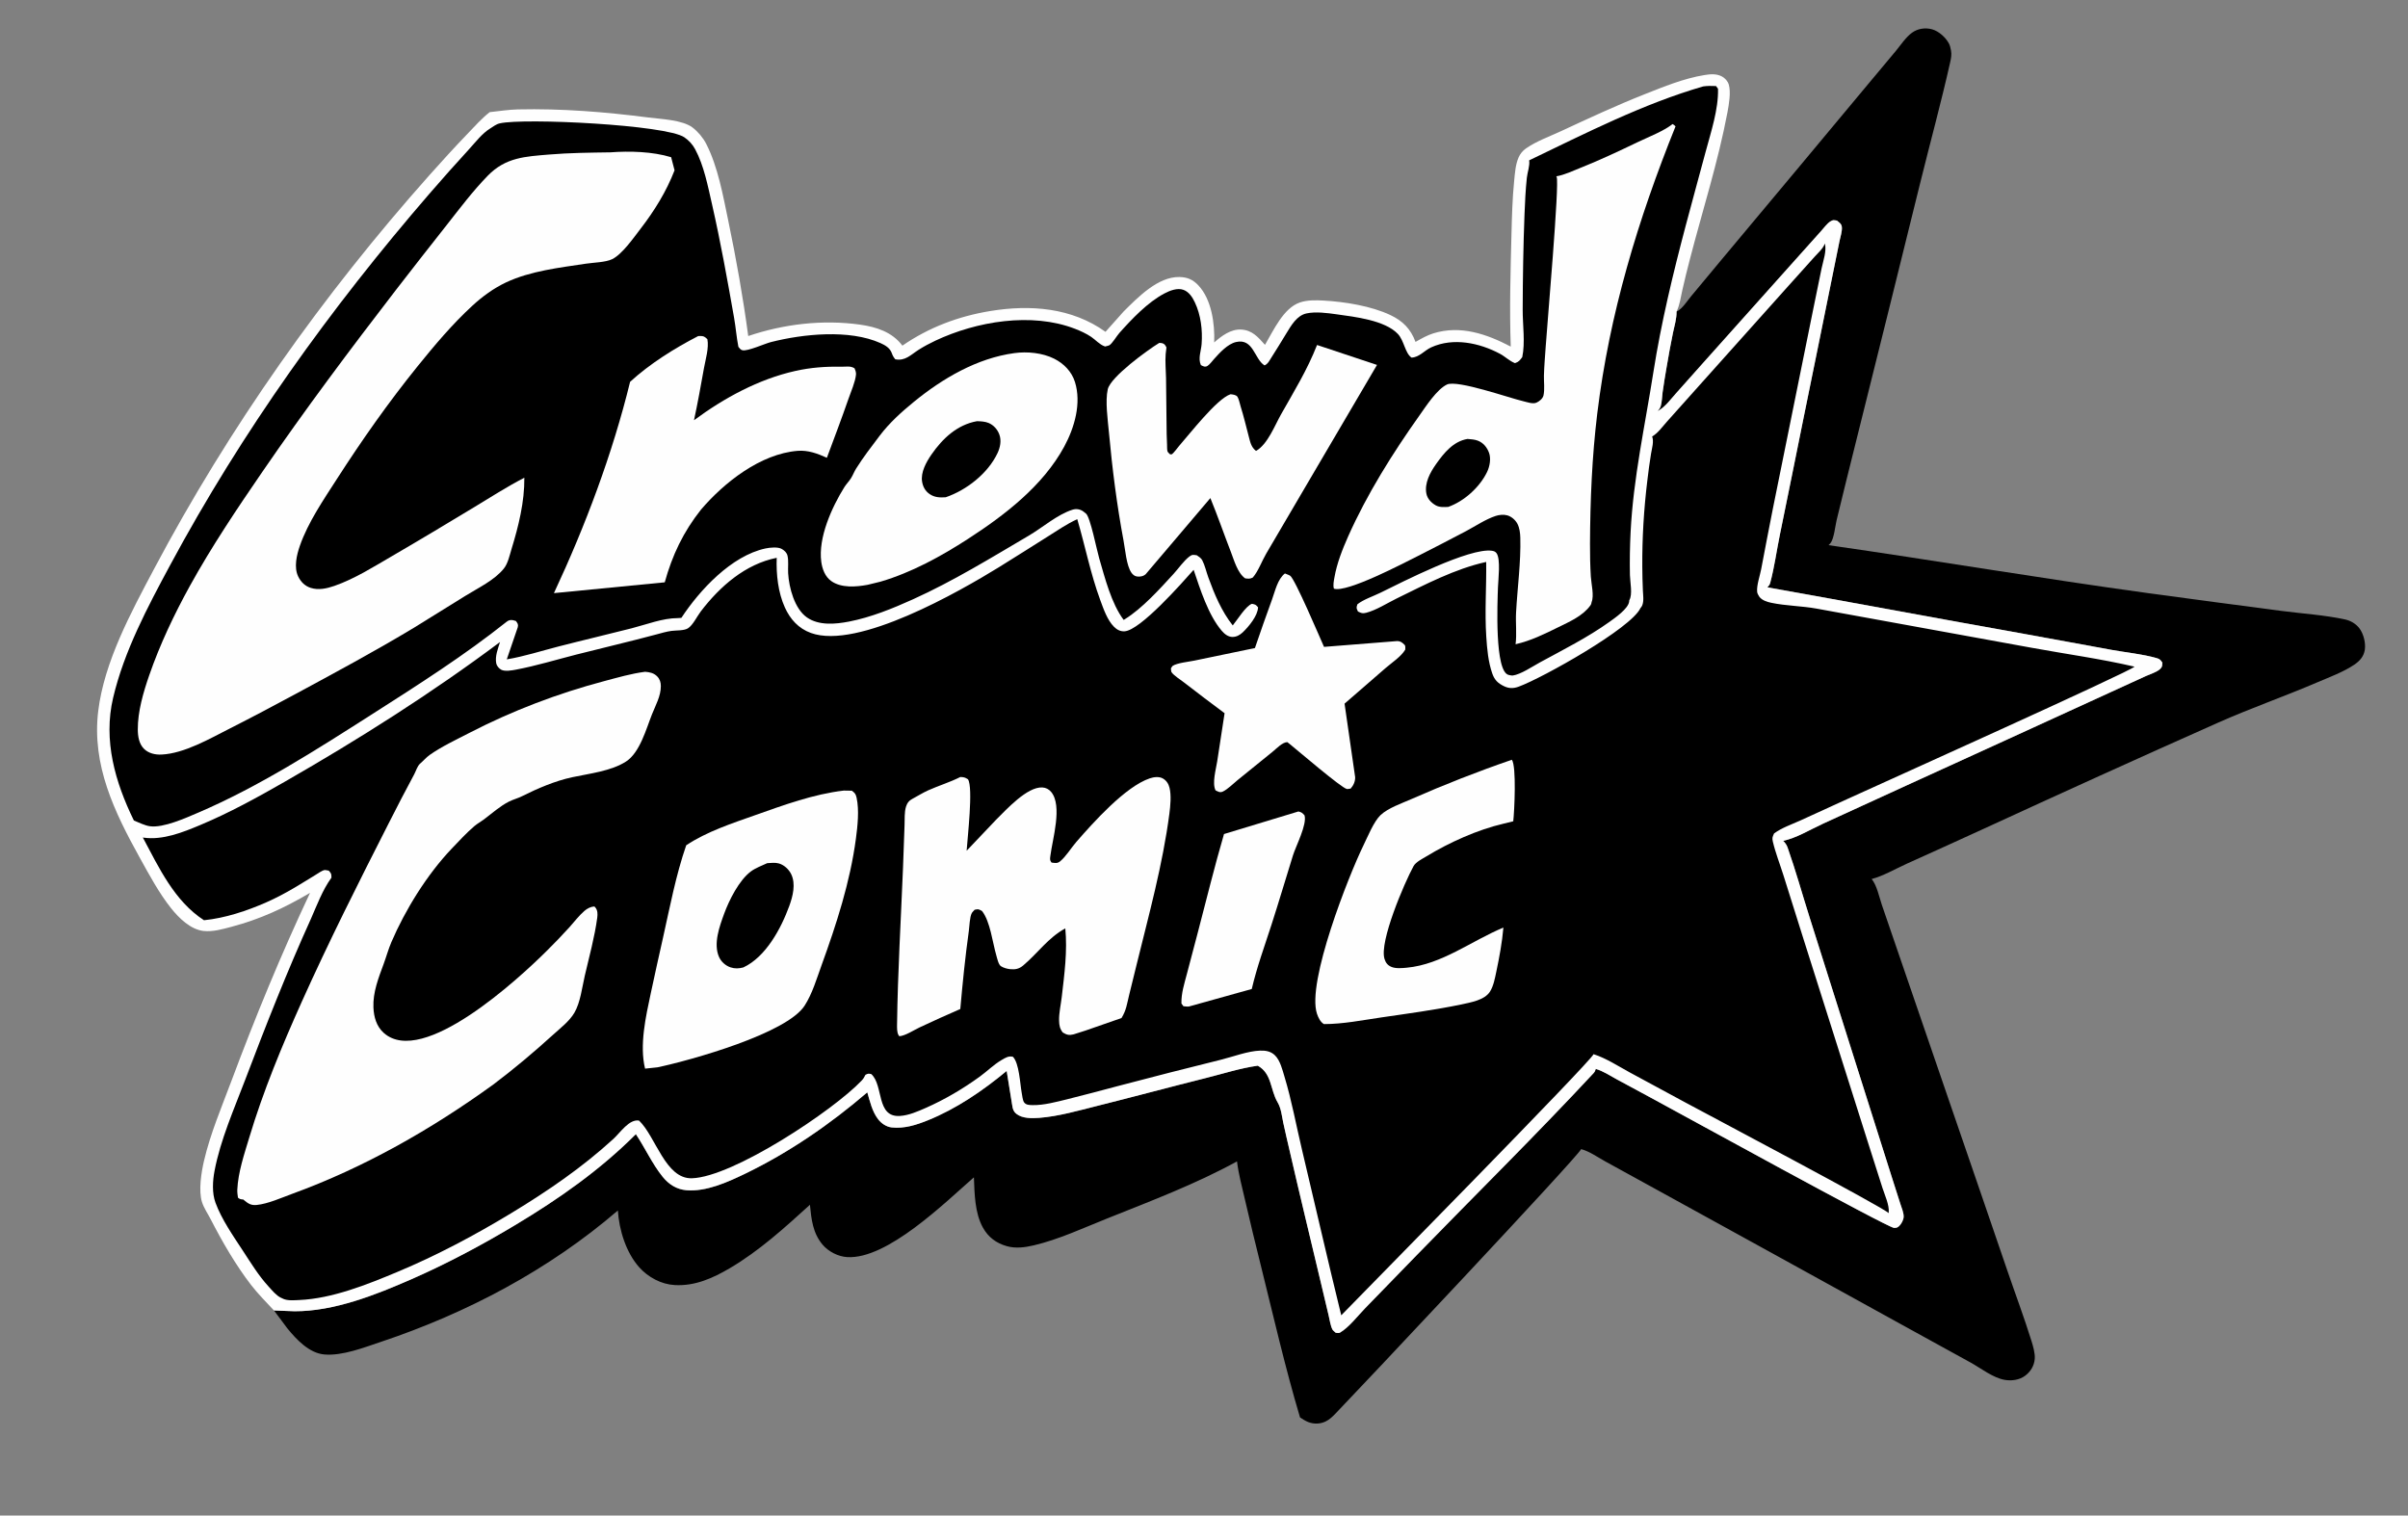 <?xml version="1.0" encoding="utf-8" ?>
<svg xmlns="http://www.w3.org/2000/svg" xmlns:xlink="http://www.w3.org/1999/xlink" width="1978" height="1245">
	<rect width="100%" height="100%" fill="#808080" stroke="none"/>
	<path d="M1377.16 255.948L1377.65 255.719C1382.02 253.479 1386.01 247.084 1389.16 243.312C1397.98 232.726 1406.76 222.108 1415.6 211.544C1455.22 164.211 1494.78 116.826 1534.28 69.386C1541.92 60.199 1549.66 51.086 1557.27 41.871C1561.31 36.983 1565.54 30.5 1570.64 26.83C1575.37 23.428 1581.55 22.54 1587.11 24.09C1592.58 25.616 1598.2 30.705 1600.86 35.656C1601.7 37.236 1602.08 38.825 1602.42 40.566L1602.64 41.67C1603.21 44.91 1602.67 47.845 1601.96 51.016C1594.51 84.331 1585.41 117.413 1577.24 150.564C1559.56 222.245 1541.8 293.913 1523.88 365.529C1518.74 386.074 1513.66 406.645 1508.67 427.226C1507.47 432.183 1506.55 442.403 1503.67 446.079C1503.17 446.726 1502.61 447.291 1501.99 447.825C1589.52 460.373 1676.74 475.202 1764.34 487.222C1800.85 492.232 1837.38 497.022 1873.92 501.823C1891.12 504.084 1909.52 505.195 1926.4 508.877C1930.94 509.866 1935.28 512.45 1938.09 516.172C1941.51 520.693 1943.38 528.23 1942.53 533.788C1941.68 539.3 1938.36 542.967 1933.91 545.987C1925.01 552.021 1913.63 556.17 1903.78 560.398C1876.77 571.984 1848.95 581.672 1822.13 593.586C1757.26 622.404 1692.53 651.8 1628.05 681.474C1607.41 690.973 1586.68 700.287 1565.97 709.653C1557.01 713.708 1546.92 719.61 1537.43 722.099C1541.64 727.046 1543.7 737.067 1545.8 743.305C1550.16 756.216 1554.65 769.087 1559.06 781.979C1573.77 824.933 1588.52 867.874 1603.27 910.811C1618.43 954.93 1633.63 999.037 1648.69 1043.19C1655.29 1062.53 1662.54 1081.81 1668.63 1101.3C1670.01 1105.72 1671.78 1111.71 1671.4 1116.3C1670.93 1121.93 1668.08 1126.64 1663.63 1130.03C1658.92 1133.61 1652.56 1134.49 1646.84 1133.54C1637.22 1131.95 1627.24 1124 1618.68 1119.27C1600.72 1109.37 1582.74 1099.5 1564.78 1089.61C1495.83 1051.65 1426.98 1013.52 1357.96 975.686C1344.85 968.499 1331.75 961.288 1318.65 954.084C1312.51 950.707 1305.54 945.735 1298.79 943.971C1296.42 949.984 1112.82 1144.95 1096.88 1161.35C1094.52 1163.79 1092.05 1166.16 1088.96 1167.66C1084.46 1169.84 1079.3 1169.98 1074.66 1168.19C1072.29 1167.28 1069.99 1165.76 1067.88 1164.37C1055.61 1123.24 1045.93 1080.76 1035.56 1039.08C1031.11 1021.18 1026.74 1003.3 1022.61 985.326C1020.25 975.034 1017.38 964.524 1016.11 954.051C982.26 972.624 945.229 986.628 909.412 1000.95C889.867 1008.76 869.651 1018.2 849.164 1023.02C841.917 1024.73 834.175 1025.75 826.892 1023.65C818.287 1021.18 811.716 1016.28 807.358 1008.38C800.677 996.273 800.531 980.607 799.989 967.14C775.953 988.17 728.813 1034.62 695.945 1032.67C688.456 1032.23 680.568 1028.19 675.723 1022.49C667.647 1012.97 666.477 1001.63 665.298 989.686C644.681 1008.44 623.588 1027.62 599.466 1041.79C585.445 1050.03 570.891 1056.56 554.24 1055.64C543.175 1055.04 532.415 1049.24 525.093 1041.06C514.247 1028.94 508.574 1010.43 507.531 994.391C450.921 1043.08 383.55 1078.7 312.83 1102.32C298.952 1106.95 281.24 1113.92 266.478 1112.66C253.962 1111.59 243.548 1100.41 236.052 1091.24L225.043 1076.5L242.006 1077.16C274.628 1077.22 308.701 1063.68 338.222 1050.73C367.694 1037.79 396.136 1022.61 423.719 1006.05C459.31 984.675 492.892 961.135 522.316 931.671C529.911 943.003 535.73 956.038 544.284 966.638C549.303 972.857 555.689 977.011 563.743 977.715C579.988 979.135 597.744 971.086 612.069 964.17C648.197 946.728 682.023 923.422 712.43 897.318C714.591 904.819 716.459 913.119 721.308 919.398C724.019 922.908 728.101 925.71 732.583 926.167C742.956 927.226 752.476 924.187 761.97 920.371C785.636 910.861 807.367 895.933 826.907 879.755L831.517 908.275C831.948 911.144 832.57 913.144 834.952 915.022C839.878 918.909 847.719 918.732 853.625 918.284C869.377 917.088 885.798 912.326 901.084 908.506C931.081 901.009 960.934 892.96 990.932 885.455C1004.67 882.017 1019.14 877.362 1033.17 875.434C1044.81 881.851 1043.37 895.161 1049.41 905.444C1052.43 910.581 1052.88 916.442 1054.09 922.206C1055.69 929.775 1057.51 937.311 1059.24 944.851C1067.61 981.281 1076.42 1017.63 1085.07 1053.99C1087.17 1062.84 1089.23 1071.69 1091.36 1080.52C1092.17 1083.88 1092.93 1089.28 1094.57 1092.25C1095 1093.03 1096.51 1094.14 1097.19 1094.81C1098.33 1094.9 1099.69 1095.29 1100.69 1094.71C1107.98 1090.5 1115.44 1080.76 1121.44 1074.59C1135.41 1060.22 1149.37 1045.84 1163.33 1031.47C1211.83 981.569 1261.67 932.474 1309.04 881.523C1310.08 880.409 1310.39 879.511 1310.8 878.082C1316.81 879.796 1322.56 883.648 1328.03 886.625C1338.04 892.064 1348.08 897.464 1358.11 902.862C1378.23 913.692 1550.5 1008.48 1555.77 1008.66C1557.71 1008.73 1558.63 1008.47 1560.04 1007.15C1561.82 1005.47 1563.66 1002.01 1563.71 999.565C1563.79 996.136 1562.03 992.156 1560.99 988.896C1558.74 981.834 1556.45 974.787 1554.22 967.721C1544.5 936.943 1534.71 906.188 1524.99 875.411C1512.18 834.859 1499.35 794.314 1486.51 753.77C1480.47 734.687 1475.03 715.098 1468.39 696.245C1467.59 693.974 1466.44 692.387 1464.73 690.709C1475.49 688.514 1487.4 681.239 1497.47 676.638C1520.39 666.165 1543.29 655.636 1566.21 645.153C1622.06 619.603 1678 594.249 1733.8 568.571C1743.39 564.154 1752.99 559.739 1762.62 555.389C1765.97 553.875 1771.77 552.083 1774.36 549.584C1776.34 547.68 1776.06 546.881 1776.2 544.265C1774.62 542.139 1774.22 541.384 1771.59 540.628C1759.95 537.292 1746.58 536.027 1734.59 533.866C1710.67 529.555 1686.79 525.003 1662.87 520.74C1592.45 508.197 1522.15 495.02 1451.74 482.48L1452.15 482.089C1453.14 481.056 1453.75 480.11 1454.12 478.732C1457.56 465.914 1459.38 452.218 1462.06 439.178C1468.69 407.004 1475.12 374.793 1481.65 342.599C1489.84 302.224 1498.15 261.873 1506.26 221.481C1507.83 213.648 1509.41 205.81 1511.03 197.988C1511.71 194.71 1513.27 189.93 1512.96 186.634C1512.7 183.809 1510.92 182.871 1508.92 181.212C1506.31 180.809 1505.78 180.472 1503.47 181.93C1500.76 183.643 1498.03 187.442 1495.85 189.849C1490.31 195.986 1484.8 202.161 1479.29 208.331C1452.82 237.968 1426.32 267.58 1399.82 297.19C1392.03 305.902 1384.29 314.669 1376.49 323.378C1372.29 328.069 1367.94 334.116 1362.46 337.235L1361.65 337.679C1362.72 336.494 1363.75 335.128 1364.19 333.563C1365.21 330.012 1365.23 325.789 1365.73 322.116C1366.64 315.422 1367.79 308.735 1368.92 302.073C1370.54 292.471 1372.27 282.876 1374.24 273.34C1375.41 267.715 1377.31 261.715 1377.16 255.948Z"/>
	<path fill="#FEFEFE" d="M1240.98 284.72C1239.87 254.119 1240.79 223.213 1241.56 192.606C1241.93 177.883 1242.3 163.079 1243.79 148.421C1244.43 142.095 1244.85 135.019 1247.5 129.136C1248.79 126.284 1250.83 123.8 1253.38 122.005C1261.91 116.014 1272.9 112.098 1282.38 107.692C1304.89 97.23 1327.69 86.626 1350.78 77.482C1366.61 71.213 1383.21 64.387 1400.09 61.657C1404.95 60.871 1409.68 60.425 1414.27 62.716C1416.89 64.029 1419.26 66.681 1420.09 69.518C1421.9 75.751 1420.21 85.743 1419.01 92.121C1411.35 132.811 1398.43 173.109 1388.05 213.237C1385.87 221.653 1383.74 230.105 1381.87 238.593C1380.58 244.404 1379.79 250.567 1377.16 255.948C1377.31 261.715 1375.41 267.715 1374.24 273.34C1372.27 282.876 1370.54 292.471 1368.92 302.073C1367.79 308.735 1366.64 315.422 1365.73 322.116C1365.23 325.789 1365.21 330.012 1364.19 333.563C1363.75 335.128 1362.72 336.494 1361.65 337.679L1362.46 337.235C1367.94 334.116 1372.29 328.069 1376.49 323.378C1384.29 314.669 1392.03 305.902 1399.82 297.19C1426.32 267.58 1452.82 237.968 1479.29 208.331C1484.8 202.161 1490.31 195.986 1495.85 189.849C1498.03 187.442 1500.76 183.643 1503.47 181.93C1505.78 180.472 1506.31 180.809 1508.92 181.212C1510.92 182.871 1512.7 183.809 1512.96 186.634C1513.27 189.93 1511.71 194.71 1511.03 197.988C1509.41 205.81 1507.83 213.648 1506.26 221.481C1498.15 261.873 1489.84 302.224 1481.65 342.599C1475.12 374.793 1468.69 407.004 1462.06 439.178C1459.38 452.218 1457.56 465.914 1454.12 478.732C1453.75 480.11 1453.14 481.056 1452.15 482.089L1451.74 482.48C1522.15 495.02 1592.45 508.197 1662.87 520.74C1686.79 525.003 1710.67 529.555 1734.59 533.866C1746.58 536.027 1759.95 537.292 1771.59 540.628C1774.22 541.384 1774.62 542.139 1776.2 544.265C1776.06 546.881 1776.34 547.68 1774.36 549.584C1771.77 552.083 1765.97 553.875 1762.62 555.389C1752.99 559.739 1743.39 564.154 1733.8 568.571C1678 594.249 1622.06 619.603 1566.21 645.153C1543.29 655.636 1520.39 666.165 1497.47 676.638C1487.4 681.239 1475.49 688.514 1464.73 690.709C1466.44 692.387 1467.59 693.974 1468.39 696.245C1475.03 715.098 1480.47 734.687 1486.51 753.77C1499.35 794.314 1512.18 834.859 1524.99 875.411C1534.71 906.188 1544.5 936.943 1554.22 967.721C1556.45 974.787 1558.74 981.834 1560.99 988.896C1562.03 992.156 1563.79 996.136 1563.71 999.565C1563.66 1002.01 1561.82 1005.47 1560.04 1007.15C1558.63 1008.47 1557.71 1008.73 1555.77 1008.66C1550.5 1008.48 1378.23 913.692 1358.11 902.862C1348.08 897.464 1338.04 892.064 1328.03 886.625C1322.56 883.648 1316.81 879.796 1310.8 878.082C1310.39 879.511 1310.08 880.409 1309.04 881.523C1261.67 932.474 1211.83 981.569 1163.33 1031.47C1149.37 1045.84 1135.41 1060.22 1121.44 1074.59C1115.44 1080.76 1107.98 1090.5 1100.69 1094.71C1099.69 1095.29 1098.33 1094.9 1097.19 1094.81C1096.51 1094.14 1095 1093.03 1094.57 1092.25C1092.93 1089.28 1092.17 1083.88 1091.36 1080.52C1089.23 1071.69 1087.17 1062.84 1085.07 1053.99C1076.42 1017.63 1067.61 981.281 1059.24 944.851C1057.51 937.311 1055.69 929.775 1054.09 922.206C1052.88 916.442 1052.43 910.581 1049.41 905.444C1043.37 895.161 1044.81 881.851 1033.17 875.434C1019.14 877.362 1004.67 882.017 990.932 885.455C960.934 892.96 931.081 901.009 901.084 908.506C885.798 912.326 869.377 917.088 853.625 918.284C847.719 918.732 839.878 918.909 834.952 915.022C832.57 913.144 831.948 911.144 831.517 908.275L826.907 879.755C807.367 895.933 785.636 910.861 761.97 920.371C752.476 924.187 742.956 927.226 732.583 926.167C728.101 925.71 724.019 922.908 721.308 919.398C716.459 913.119 714.591 904.819 712.43 897.318C682.023 923.422 648.197 946.728 612.069 964.17C597.744 971.086 579.988 979.135 563.743 977.715C555.689 977.011 549.303 972.857 544.284 966.638C535.73 956.038 529.911 943.003 522.316 931.671C492.892 961.135 459.31 984.675 423.719 1006.05C396.136 1022.61 367.694 1037.79 338.222 1050.73C308.701 1063.68 274.628 1077.22 242.006 1077.16L225.043 1076.5C218.685 1069.68 211.895 1062.89 206.197 1055.51C193.688 1039.31 182.428 1019.83 173.096 1001.64C170.764 997.1 167.54 992.467 165.967 987.611C162.907 978.162 165.398 962.885 167.6 953.463C172.813 931.151 182.065 909.443 190.075 888.027C209.714 835.521 230.792 784.179 254.681 733.452C233.698 745.804 213.853 755.037 190.307 761.285C182.909 763.248 174.835 765.617 167.127 764.748C156.533 763.553 146.927 754.143 140.498 746.044C130.546 733.507 122.747 718.904 115.002 704.946C94.099 667.271 75.277 628.552 80.678 584.145C85.603 543.652 107.598 503.128 126.493 467.479C188.228 351.005 265.213 242.213 352.844 143.778C363.039 132.327 373.365 121.005 383.993 109.954C389.863 103.85 395.58 97.346 402.268 92.121C409.99 91.324 417.624 90.049 425.397 89.876C461.484 89.072 496.873 91.931 532.65 96.524C543.042 97.858 560.513 98.422 568.903 104.779C573.301 108.112 577.592 113.253 580.092 118.146C589.755 137.058 593.9 160.604 598.207 181.244C604.754 212.619 610.355 244.273 614.628 276.037C643.893 266.161 675.667 262.389 706.332 266.659C719.822 268.538 732.848 272.725 741.249 283.935C763.147 268.865 787.377 259.766 813.577 255.479C846.411 250.107 880.405 252.728 908.087 272.583L923.014 255.841C934.625 244.335 951.113 227.233 968.778 227.558C975.305 227.678 979.92 229.686 984.365 234.407C995.281 246.003 997.973 266.058 997.363 281.312C1003.48 275.959 1010.9 270.282 1019.51 270.722C1028.61 271.188 1033.41 276.939 1039.1 283.281C1046.05 271.552 1054.16 253.204 1067.65 248.511C1073.8 246.371 1080.9 246.548 1087.32 246.907C1104.71 247.878 1126.42 251.392 1142.17 258.846C1152.29 263.633 1158.85 270.285 1162.74 280.871L1163.38 280.506C1167.92 277.971 1172.33 275.423 1177.32 273.86C1199.57 266.896 1221.28 274.375 1240.98 284.72Z"/>
	<path d="M1399.02 70.988C1402.62 70.472 1405.99 70.543 1409.61 70.687L1411.23 72.923C1411.67 89.801 1405.42 108.367 1401.08 124.604C1395.64 144.908 1390.03 165.165 1384.66 185.486C1374.18 225.16 1364.49 265.224 1358.13 305.794C1351.24 349.775 1341.67 392.451 1339.42 437.094C1338.83 448.918 1338.63 460.631 1338.87 472.467C1338.98 477.938 1341.24 488.532 1338.32 493.093L1338.22 494.292C1337.38 500.153 1326.52 507.659 1321.91 510.959C1304.16 523.645 1284.02 533.754 1264.86 544.183C1259 547.371 1249.17 554.039 1242.6 554.921C1241.81 555.026 1240.12 554.617 1239.34 554.456C1227.56 552.024 1230.05 494.764 1230.47 482.518C1230.7 476.09 1232.79 459.393 1229.34 454.499C1228.4 453.155 1227.16 452.673 1225.55 452.437C1207.08 449.715 1151.56 478.269 1133.89 486.928C1127.93 489.846 1120.18 492.355 1115.04 496.361C1113.99 499.399 1114.13 499.37 1115.45 502.325C1118.2 503.657 1119.16 504.162 1122.28 503.362C1130.48 501.263 1139.69 495.338 1147.33 491.6C1170.65 480.196 1195.3 467.203 1220.8 461.621C1221.08 482.203 1219.51 502.358 1220.87 523.028C1221.54 533.182 1222.43 543.564 1225.79 553.239C1227.67 558.627 1230.47 561.326 1235.59 563.761C1239.61 565.67 1243.28 565.609 1247.46 564.081C1267.03 556.936 1339.86 516.155 1347.53 499.509C1348.13 498.791 1348.63 498.183 1348.98 497.305C1350.44 493.622 1349.7 489.185 1349.52 485.347C1349.23 478.818 1349.07 472.265 1349.03 465.728C1348.88 441.899 1350.29 418.512 1353.16 394.858C1354.06 387.424 1354.98 379.962 1356.23 372.577C1356.96 368.211 1358.69 362.774 1357.13 358.519C1361.69 356.034 1365.65 350.41 1369.13 346.529C1377.09 337.657 1385.03 328.768 1392.96 319.872C1417.87 291.935 1442.9 264.101 1467.85 236.195C1475.34 227.818 1482.87 219.483 1490.38 211.121C1493.22 207.956 1497.72 204.066 1498.99 199.996C1500.63 206.085 1497.59 214.345 1496.32 220.43C1494.07 231.214 1491.86 242.005 1489.68 252.804C1478.55 307.947 1467.4 363.087 1456.21 418.22C1452.87 434.723 1449.86 451.254 1446.64 467.761C1445.6 473.117 1442.82 480.967 1443.38 486.313C1443.49 487.393 1444.52 489.319 1445.15 490.176C1447.3 493.127 1451.51 494.446 1454.91 495.163C1467.14 497.742 1479.98 497.729 1492.33 499.98C1551.19 510.71 1610.06 521.346 1668.91 532.131C1696.92 537.264 1725.63 541.174 1753.35 547.642C1751.39 550.945 1539.96 646.09 1517.29 656.449C1504.61 662.246 1491.94 668.081 1479.24 673.837C1472.11 677.07 1463.5 680.018 1457.26 684.659C1456.05 687.452 1455.52 688.203 1456.23 691.232C1458.38 700.448 1462.09 709.897 1464.95 718.945C1470.6 736.799 1476.15 754.686 1481.81 772.538C1499.24 827.527 1516.62 882.534 1534.09 937.509C1538.17 950.335 1542.2 963.176 1546.35 975.98C1548.19 981.673 1552.02 989.939 1551.46 995.844L1551.37 996.542C1549.05 992.868 1402.18 915.257 1385.06 906.008C1369.58 897.643 1354.08 889.312 1338.63 880.908C1329.13 875.743 1319.3 869.283 1309 865.972C1306.49 872.37 1121.51 1060.09 1101.74 1080.48C1090.59 1035.12 1080.23 989.56 1069.41 944.122C1064.72 924.411 1060.99 903.821 1055.12 884.493C1053.41 878.859 1051.61 871.202 1047.33 866.974C1043.92 863.611 1039.76 862.895 1035.11 863.052C1024.94 863.394 1012.71 868.118 1002.7 870.586C974.575 877.516 946.525 884.719 918.516 892.092C904.585 895.759 890.674 899.563 876.682 902.991C867.897 905.143 857.339 908.007 848.266 907.814C845.722 907.759 842.831 907.838 841.179 905.498C840.078 903.939 839.63 899.737 839.273 897.794C837.863 890.113 837.214 873.443 832.054 868.112C828.475 867.207 825.83 868.954 822.662 870.808C816.327 874.517 810.854 880.021 804.905 884.342C791.043 894.411 775.991 903.265 760.312 910.182C753.767 913.069 746.463 916.255 739.262 916.717C719.481 917.988 725.981 891.569 715.677 882.318C713.16 881.784 713.096 881.882 710.912 882.917C710.109 884.687 709.131 886.253 707.791 887.667C684.493 912.259 602.078 966.952 568.306 967.914C546.533 968.535 538.673 933.61 524.923 920.523C516.866 919.087 509.494 930.422 503.891 935.551C478.132 959.129 449.671 978.572 419.856 996.626C389.966 1014.73 358.666 1031.36 326.405 1044.85C301.73 1055.17 272.843 1066.78 245.816 1067.93C241.84 1068.1 236.361 1068.62 232.702 1066.97L231.797 1066.52L230.834 1066.1C226.88 1064.22 223.487 1059.97 220.561 1056.78C212.352 1047.83 206.023 1037.37 199.387 1027.25C191.405 1015.07 182.05 1001.68 177.004 987.982C174.068 980.008 174.675 969.962 176.243 961.751C181.105 936.292 192.181 911.32 201.364 887.136C218.322 842.479 235.756 798.092 255.494 754.58C260.285 743.673 264.984 731.091 271.951 721.436L272.257 721.018C272.202 717.753 272.228 717.669 270.08 715.223C269.148 715.095 267.437 714.61 266.566 714.741C264.6 715.038 261.077 717.553 259.367 718.592C253.493 722.166 247.67 725.834 241.743 729.321C234.356 733.669 226.69 737.745 218.843 741.203C202.901 748.227 184.902 754.22 167.552 755.943C143.219 740.133 130.645 712.9 117.322 687.996L117.958 688.102C133.799 690.308 150.05 683.783 164.465 677.742C188.553 667.648 211.542 654.997 234.176 642.018C294.696 607.315 354.853 569.24 410.733 527.409C408.98 532.976 406.526 539.021 407.617 544.917C407.989 546.926 409.829 549.101 411.633 550.109C414.673 551.808 420.651 550.702 423.932 550.079C440.463 546.941 457.032 541.895 473.349 537.726C495.284 532.121 517.333 527.031 539.202 521.159C543.272 520.066 547.382 518.83 551.566 518.263C555.311 517.756 561.813 518.167 565.051 516.175C569.107 513.681 572.655 506.176 575.654 502.25C591.337 481.722 612.185 463.392 638.014 458.225C637.534 471.76 639.086 486.607 644.718 499.016C649.133 508.744 655.939 516.292 666.151 519.985C704.656 533.911 788.379 485.729 820.49 465.984C833.833 457.78 846.998 449.288 860.279 440.985C868.496 435.847 876.042 430.547 884.893 426.484C891.436 448.655 895.726 471.062 903.762 492.898C906.433 500.157 909.576 509.431 915.115 514.929C917.516 517.313 920.334 518.822 923.787 518.594C936.717 517.739 970.758 479.095 980.494 468.096C985.856 483.995 992.506 505.223 1003.55 518.143C1005.81 520.793 1008.79 523.244 1012.47 523.232C1015.7 523.222 1018.44 521.665 1020.73 519.527C1025.79 514.785 1033.24 505.679 1033.4 498.869C1031.48 496.643 1031.28 496.609 1028.39 496.004C1023.37 497.709 1016.35 509.244 1012.62 513.768C1003.45 502.204 997.568 488.128 992.558 474.341C990.921 469.835 989.731 464.396 987.543 460.204C986.626 458.445 984.71 457.217 983.097 456.146C980.422 455.757 979.32 455.382 977.001 457.158C972.394 460.687 968.026 467.027 964.037 471.393C952.752 483.743 938.213 499.859 924.044 508.613L923.019 509.233C912.856 495.757 907.548 474.499 902.876 458.5C900.829 451.488 895.64 424.975 892.066 421.874L891.314 421.288L889.562 419.931C887.007 418.221 884.007 417.774 881.073 418.69C868.581 422.59 856.479 433.306 845.179 439.952C813.915 458.336 783.02 477.368 749.919 492.335C733.227 499.882 715.419 507.111 697.385 510.613C686.25 512.775 672.576 514.03 662.807 507.175C652.596 500.011 648.097 482.677 647.397 470.859C647.131 466.363 647.9 460.867 646.887 456.542C646.281 453.95 644.474 452.354 642.271 451.008C639.092 449.066 632.298 449.781 628.785 450.538C600.768 456.572 574.717 484.722 559.699 507.557L556.795 507.749C544.271 507.755 530.987 513.026 518.811 516.132C498.75 521.251 478.591 525.963 458.541 531.127C444.536 534.734 430.534 539.251 416.282 541.654L425.298 515.289C425.952 512.896 425.101 512.012 423.838 510.165C421.122 509.191 418.676 508.755 416.187 510.735C381.341 538.454 343.522 562.533 305.966 586.501C260.299 615.646 212.733 646.184 162.828 667.559C152.629 671.928 134.183 680.262 123.169 678.738C118.912 678.149 113.991 675.632 109.976 674.032C94.568 642.506 84.669 608.309 92.928 573.191C101.903 535.027 121.208 498.724 139.659 464.422C198.722 354.616 271.23 253.461 352.699 159.19C363.391 146.819 374.246 134.622 385.301 122.575C390.486 116.924 396.149 109.465 402.712 105.497C405.393 103.876 407.391 102.049 410.569 101.327C430.665 96.762 547.269 102.539 562.128 112.79C565.917 115.404 568.81 118.525 571.005 122.579C578.27 136.001 581.531 153.176 584.909 167.989C591.933 198.788 597.518 230.007 603.006 261.111C604.401 269.017 604.98 277.085 606.539 284.93C607.611 286.138 608.256 287.348 609.885 287.722C614.159 288.704 628.066 282.332 633.229 281.018C659.692 274.283 697.685 270.379 723.265 281.846C727.175 283.599 731.054 285.869 732.543 290.108C733.271 292.179 734.011 293.449 735.393 295.149C743.617 296.76 748.133 291.443 754.581 287.345C758.965 284.558 763.644 282.065 768.343 279.854C802.076 263.981 847.28 256.298 882.949 270.065C887.563 271.846 892.274 273.99 896.383 276.77C899.952 279.184 903.299 283.127 907.373 284.482C908.072 284.715 907.773 284.658 908.611 284.41C909.287 284.211 910.674 283.986 911.251 283.631C913.724 282.108 917.29 275.987 919.48 273.529C929.733 262.021 942.712 248.335 956.471 241.074C960.909 238.732 967.157 236.246 972.17 238.114C976.731 239.813 979.501 244.198 981.496 248.389C986.406 258.706 987.892 271.182 987.05 282.516C986.611 288.431 983.961 294.335 986.427 299.901C988.22 300.845 989.858 301.84 991.897 300.566C993.674 299.456 995.875 296.472 997.29 294.897C1001.84 289.833 1008.39 282.58 1015.29 280.976C1029.62 277.643 1030.34 295.065 1038.74 300.171C1041.63 298.869 1042.81 296.062 1044.52 293.439C1048.71 287.015 1052.6 280.409 1056.63 273.887C1060.61 267.435 1065.19 259.135 1073.26 257.446C1080.9 255.847 1090.25 257.119 1097.9 258.185C1112.86 260.268 1137.49 263.049 1148.2 274.269C1153.39 279.71 1154.15 290.191 1159.47 293.766C1165.95 293.508 1169.89 287.949 1175.69 285.308C1193.75 277.089 1215.23 281.613 1232.12 290.63C1236.44 292.938 1239.88 296.569 1244.46 298.31C1247.76 297.174 1248.34 296.049 1250.42 293.379C1252.96 281.526 1250.73 266.72 1250.78 254.454C1250.86 228.302 1251.28 202.077 1252.28 175.944C1252.66 165.971 1253.15 155.987 1254.19 146.058C1254.67 141.423 1256.76 136.295 1256.11 131.709C1302.35 109.533 1349.66 85.286 1399.02 70.988Z"/>
	<path fill="#FEFEFE" d="M1066.53 666.603C1069.05 667.146 1069.89 667.882 1071.58 669.794C1073.77 677.269 1064.49 694.94 1062.08 702.661C1056.13 721.728 1050.5 740.887 1044.35 759.895C1038.73 777.242 1032.37 794.666 1028.24 812.425L976.665 826.805C975.132 826.986 973.629 826.735 972.098 826.582L970.462 824.366C970.266 815.862 972.824 808.156 974.952 800.02C977.938 788.607 980.973 777.207 983.971 765.797C991.028 738.931 997.636 711.796 1005.43 685.138L1066.53 666.603Z"/>
	<path fill="#FEFEFE" d="M1055.46 471.083C1056.73 471.64 1058.67 472.216 1059.79 472.975C1063.77 475.659 1084.01 523.421 1087.59 531.391L1147.88 526.606C1150.51 526.694 1151.92 527.911 1153.73 529.703C1154.67 530.63 1154.3 532.343 1154.32 533.64C1151.06 539.257 1143.04 544.561 1138.1 548.832C1126.86 558.535 1115.66 568.273 1104.46 578.026L1113.16 638.421C1113.28 641.937 1111.77 645.225 1109.46 647.799C1108.61 647.888 1107.14 648.257 1106.35 648.127C1102.04 647.423 1065.53 616.114 1059.43 611.196L1057.47 609.662C1053.53 609.568 1048.37 615.093 1045.17 617.681C1035.64 625.384 1026.14 633.116 1016.6 640.818C1013.07 643.671 1008.53 648.34 1004.45 650.256C1002.07 651.374 1000.58 650.254 998.476 649.248C995.542 643.318 998.803 632.09 999.848 625.422C1001.91 612.249 1003.89 599.062 1005.91 585.881C994.776 577.541 983.615 569.234 972.656 560.669C969.908 558.522 964.169 554.918 962.293 552.153C962.011 551.736 961.915 549.703 961.822 549.094C962.135 548.634 962.838 547.272 963.24 547.007C966.995 544.535 976.557 543.624 981.087 542.672C997.659 539.189 1014.24 535.735 1030.83 532.348C1035.39 518.98 1040.06 505.657 1044.91 492.388C1047.47 485.373 1049.42 475.82 1055.46 471.083Z"/>
	<path fill="#FEFEFE" d="M1241.89 624.122C1245.78 629.514 1243.97 666.438 1243.03 674.658L1235.08 676.61C1213.79 681.536 1190.4 692.084 1171.73 703.45C1168.41 705.477 1163.01 708.079 1161.13 711.491C1153.6 725.22 1132.88 773.548 1137.26 787.682C1138.27 790.933 1139.87 793.005 1143.05 794.313C1146.65 795.797 1151.81 795.283 1155.6 794.93C1184.38 792.245 1208.63 772.865 1234.93 761.978C1233.9 774.097 1231.62 786.317 1229.11 798.218C1227.99 803.512 1226.87 809.857 1223.97 814.496C1219.46 821.69 1208.03 823.396 1200.27 825.156C1178.48 829.663 1156.37 832.614 1134.36 835.83C1118.92 838.086 1103.12 841.265 1087.51 841.252C1084.62 839.64 1082.84 835.863 1081.81 832.801C1073.13 806.986 1108.02 718.904 1119.93 694.532C1123.32 687.608 1128.5 674.768 1134.04 669.56C1140.28 663.705 1151.53 659.87 1159.36 656.42C1186.17 644.61 1214.19 633.631 1241.89 624.122Z"/>
	<path fill="#FEFEFE" d="M952.158 281.736C952.942 281.749 953.942 281.699 954.713 281.93C956.76 282.542 957.241 283.708 958.151 285.413L957.518 290.819C957.002 297.318 957.71 304.006 957.819 310.526C958.03 323.137 958.086 335.753 958.236 348.366C958.303 353.963 958.301 359.569 958.648 365.156C958.744 366.691 958.55 369.606 959.057 370.892C959.289 371.481 960.447 372.514 960.9 373.043C961.413 373.099 961.975 373.437 962.44 373.212C963.989 372.459 967.287 367.733 968.574 366.281C977.02 356.749 999.454 327.68 1010.73 323.874C1012.5 324.009 1015.43 324.289 1016.51 325.996C1017.7 327.867 1018.43 331.787 1019.14 334.058C1021.65 342.058 1023.57 350.223 1025.71 358.325C1026.94 363 1027.68 367.314 1031.74 370.409C1041.22 365.123 1047.18 349.393 1052.34 340.283C1063.05 321.36 1073.86 303.768 1081.86 283.395L1131.11 299.773L1077.74 390.648C1065.24 412.049 1052.63 433.388 1040.11 454.775C1036.53 460.882 1033.59 469.251 1029.08 474.428C1026.76 475.639 1025.35 475.432 1022.8 475.094C1016.57 470.729 1013.73 460.276 1011.06 453.365C1005.36 438.65 1000.23 423.751 994.227 409.154L941.192 471.591C939.296 473.423 936.499 473.924 933.948 473.574C931.894 473.293 930.413 471.955 929.292 470.32C925.285 464.477 924.285 451.473 922.966 444.434C917.392 414.687 913.633 384.938 910.868 354.812C909.951 344.817 907.75 329.511 909.941 319.81C912.24 309.636 942.384 287.715 952.158 281.736Z"/>
	<path fill="#FEFEFE" d="M573.477 276.091L574.707 276.005C578.104 275.958 578.69 276.451 581.071 278.652C582.45 285.862 579.574 295.133 578.28 302.307C575.696 316.633 573.164 330.984 570.067 345.209C594.781 326.932 623.1 311.492 653.273 304.73C665.971 301.885 678.111 300.999 691.044 301.257C695.021 301.337 698.482 300.372 701.913 302.529C702.629 304.174 703.33 305.929 703.137 307.758C702.475 314.027 699.077 321.505 697.01 327.476C691.37 343.772 685.229 359.898 679.22 376.062C671.598 372.576 663.708 369.656 655.158 370.352C624.722 372.832 594.945 396.232 575.801 418.647C561.307 436.932 552.252 455.956 546.038 478.359L455.016 487.233C480.724 432.306 503.185 372.577 517.575 313.658C533.775 298.804 553.985 286.139 573.477 276.091Z"/>
	<path fill="#FEFEFE" d="M833.166 290.077C843.78 288.606 856.284 289.826 865.904 294.645C873.796 298.599 880.296 305.2 882.978 313.745C888.468 331.237 882.613 351.301 874.204 366.836C856.793 399.001 825.339 423.158 795.152 442.689C772.91 457.081 748.845 470.273 723.33 477.807L712.731 480.397C703.301 482.15 690.998 483.194 682.75 477.281C677.729 473.682 675.423 467.412 674.622 461.503C671.942 441.723 683.279 416.698 693.574 400.186C695.183 397.605 697.385 395.457 698.995 392.908C700.601 390.367 701.643 387.466 703.257 384.897C709.071 375.643 715.946 366.674 722.559 357.965C730.662 347.292 740.444 338.465 750.797 330.015C774.389 310.76 802.616 294.235 833.166 290.077Z"/>
	<path d="M802.437 346.004C805.567 346.048 809.255 346.242 812.154 347.49C816.218 349.239 819.347 352.771 820.872 356.887C822.752 361.961 821.587 367.622 819.323 372.37C811.397 388.992 793.937 402.624 776.841 408.485C772.062 408.808 767.738 408.695 763.599 405.842C760.072 403.411 758.16 399.934 757.444 395.742C756.12 387.991 760.928 379.438 765.177 373.307C774.279 360.173 786.242 348.938 802.437 346.004Z"/>
	<path fill="#FEFEFE" d="M693.132 649.428L699.737 649.531C702.214 651.407 702.953 652.226 703.638 655.353C705.876 665.579 704.435 678.663 703.072 688.926C698.355 724.431 687.046 759.327 674.862 792.881C670.881 803.844 667.281 816.254 660.941 826.1C646.238 848.936 568.122 870.818 540.124 876.765L529.871 877.853C525.17 858.466 530.478 835.118 534.572 815.911C537.823 800.656 541.217 785.439 544.635 770.221C550.346 744.8 555.151 719.049 563.678 694.367C580.537 683.131 601.329 676.347 620.321 669.629C643.784 661.331 668.31 652.329 693.132 649.428Z"/>
	<path d="M630.203 709.066C633.214 708.844 636.91 708.462 639.824 709.304C644.103 710.541 647.989 714.125 649.92 718.121C653.822 726.195 651.253 736.227 648.338 744.228C641.587 762.752 629.082 786.113 610.558 794.731C606.914 795.65 603.714 795.857 600.093 794.656C595.97 793.289 592.367 790.046 590.609 786.061C585.83 775.231 591.004 761.077 594.807 750.68C598.898 739.494 607.094 723.015 616.929 715.759C620.683 712.989 625.949 711.036 630.203 709.066Z"/>
	<path fill="#FEFEFE" d="M788.864 638.273C791.881 638.44 792.568 638.543 795.102 640.15C799.62 646.629 794.63 688.993 794.027 698.858L818.217 673.382C826.647 665.078 843.675 646.201 856.2 646.868C859.072 647.021 861.565 648.297 863.419 650.51C872.987 661.933 864.464 689.539 862.821 702.935C862.513 705.441 862.139 706.53 863.771 708.585C866.523 708.881 868.347 709.507 870.687 707.651C875.365 703.941 880.063 696.272 884.158 691.576C897.814 675.914 924.308 646.153 944.462 639.393C947.742 638.293 952.066 637.699 955.196 639.485C958.189 641.192 959.862 643.869 960.678 647.13C962.238 653.367 961.389 662.04 960.562 668.397C955.132 710.128 943.706 751.451 933.684 792.263C931.609 800.713 929.537 809.163 927.451 817.609C925.657 824.867 925.267 829.682 921.234 836.29L891.692 846.567L881.922 849.686C878.142 850.661 876.177 850.089 872.959 848.137C870.533 844.949 870.06 842.345 869.962 838.384C869.809 832.133 871.431 825.223 872.157 818.959C874.316 800.345 876.881 781.363 875.072 762.629C860.844 770.402 852.556 782.958 840.425 793.152C837.051 795.987 833.885 796.561 829.607 796.124C827.247 795.882 824.155 795.006 822.155 793.671C820.107 792.304 819.066 787.094 818.378 784.751C815.282 774.209 813.429 756.948 806.654 748.351C803.818 746.833 803.739 746.658 800.624 747.33C799.925 748.145 798.749 749.186 798.25 750.097C796.525 753.253 796.375 760.832 795.83 764.73C792.845 786.083 790.725 807.404 788.814 828.876C777.594 833.809 766.359 838.752 755.294 844.024C750.754 846.187 743.416 850.969 738.7 851.23L738.077 850.316C736.668 848.002 736.838 843.891 736.872 841.268C737.436 798.465 740.055 755.379 741.769 712.587C742.233 701.029 742.543 689.467 743.02 677.911C743.218 673.101 742.784 667.014 744.273 662.506C745.231 659.607 746.5 657.822 749.192 656.385C753.622 654.019 757.895 651.284 762.482 649.223C771.255 645.279 780.18 642.667 788.864 638.273Z"/>
	<path fill="#FEFEFE" d="M1373.94 101.89C1374.99 102.506 1375.5 102.966 1376.32 103.83C1345.58 180.129 1321.95 258.017 1312.01 339.898C1307.73 375.191 1306.23 411.126 1306.07 446.664C1306.02 455.673 1306.22 464.764 1306.76 473.757C1307.13 479.724 1309.57 489.308 1307.39 494.622C1307.2 495.614 1307.09 496.35 1306.49 497.196C1300.32 505.923 1289.27 510.688 1280.01 515.244C1268.54 520.888 1257.47 526.376 1244.94 529.226C1246.01 520.694 1244.88 511.766 1245.34 503.131C1246.44 482.765 1249.37 461.973 1248.82 441.622C1248.72 437.921 1248.22 433.769 1246.52 430.413C1244.89 427.19 1241.62 424.352 1238.16 423.36C1235.23 422.518 1231.52 422.87 1228.67 423.802C1220.33 426.532 1212.06 432.142 1204.25 436.297C1191.01 443.345 1177.61 450.123 1164.26 456.963C1153.21 462.459 1106.4 487.143 1095.72 483.578C1094.83 480.717 1095.66 477.141 1096.16 474.24C1098.13 462.825 1102.74 451.142 1107.44 440.575C1122.91 405.859 1143.94 372.338 1165.95 341.325C1171.28 333.812 1180.17 319.931 1188.55 315.882C1197 311.8 1240.03 327.005 1251.03 329.531C1254.05 330.224 1259.13 332.133 1262.09 330.761C1264.48 329.655 1267.23 327.552 1267.86 324.847C1268.97 319.996 1268.11 313.62 1268.23 308.594C1268.42 300.71 1269.16 292.757 1269.67 284.883C1270.75 268.074 1281.18 150.015 1278.67 145.34C1278.58 145.171 1278.47 145.013 1278.37 144.849C1285.05 143.727 1291.85 140.414 1298.14 137.917C1314.3 131.504 1330.04 124.04 1345.71 116.541C1354.5 112.333 1366.34 107.836 1373.94 101.89Z"/>
	<path d="M1205.48 360.579C1208.27 360.809 1211.29 360.99 1213.92 361.994C1218.36 363.697 1221.31 367.287 1223.02 371.647C1224.95 376.575 1223.73 383.175 1221.49 387.795C1215.43 400.291 1202.62 411.829 1189.62 416.41C1186.2 416.57 1182.39 416.857 1179.32 415.1C1175.74 413.056 1172.56 409.801 1171.71 405.663C1169.9 396.929 1174.77 388.114 1179.62 381.239C1186.13 372.029 1193.85 362.504 1205.48 360.579Z"/>
	<path fill="#FEFEFE" d="M529.899 551.851C533.626 552.129 537.126 552.851 539.828 555.64C542.063 557.948 542.823 560.507 542.833 563.631C542.859 571.693 538.553 579.323 535.624 586.635C530.848 598.557 525.683 618.147 514.286 625.537C502.084 633.449 484.127 635.451 470.122 638.452C455.863 641.506 441.537 647.687 428.567 654.171C425.196 655.857 421.475 656.761 418.117 658.458C410.72 662.197 404.021 668.237 397.435 673.184C394.898 675.09 392.005 676.613 389.6 678.682C383.136 684.242 376.756 691.124 370.87 697.322C350.782 718.474 332.903 747.278 321.44 774.053C318.982 779.795 317.357 785.869 315.191 791.728C310.961 803.171 306.207 815.182 306.746 827.603C307.087 835.484 309.225 843.205 315.34 848.599C347.348 876.832 426.213 803.847 448.789 781.443C455.234 775.047 461.556 768.553 467.642 761.813C471.647 757.377 475.519 752.203 480.035 748.303C482.351 746.303 485.148 744.829 488.222 744.621L488.952 745.376C490.984 747.675 490.989 750.918 490.605 753.783C488.467 769.731 484.011 785.8 480.369 801.484C478.165 810.975 476.767 823.488 471.819 831.943C467.698 838.986 460.152 844.704 454.134 850.173C438.346 864.518 422.278 878.024 405.249 890.879C354.268 927.745 299.092 959.179 239.867 980.751C231.104 983.943 220.167 988.908 210.898 989.835C206.395 990.286 204.086 988.897 200.775 986.15L199.856 985.377C197.998 985.212 196.944 985.157 195.475 983.856C195.184 981.72 194.827 979.481 194.925 977.322C195.587 962.842 200.615 948.229 204.742 934.474C216.189 896.323 231.576 859.214 247.893 822.908C270.18 773.32 294.528 724.977 319.169 676.551C326.087 662.956 333.024 649.402 340.264 636.022C341.75 633.275 342.758 629.313 345.141 627.253C347.8 624.954 350.12 622.166 353.007 620.126C362.799 613.21 374.935 607.534 385.649 601.995C420.717 583.868 458.364 569.546 496.523 559.455C507.646 556.513 518.46 553.336 529.899 551.851Z"/>
	<path fill="#FEFEFE" d="M501.368 125.144C517.372 123.964 535.942 124.48 551.297 129.139L554.104 139.912C547.326 157.414 537.553 173.166 526.105 188.012C520.497 195.284 511.066 208.922 502.815 212.913C497.4 215.531 487.703 215.646 481.52 216.578C459.802 219.849 435.692 222.549 415.64 232.005C405.448 236.812 396.296 243.523 388.019 251.133C371.526 266.296 356.941 283.637 342.886 301.049C319.157 330.448 297.39 361.373 276.958 393.139C265.96 410.238 252.995 429.094 246.295 448.422C243.688 455.943 241.299 466.054 244.951 473.573C247.109 478.017 250.453 481.396 255.233 482.924C261.661 484.98 268.481 483.444 274.67 481.301C291.238 475.562 307.242 465.403 322.357 456.622C344.767 443.602 366.974 430.226 389.165 416.836C402.882 408.559 416.466 399.774 430.712 392.445C430.905 412.263 425.95 432.227 420.175 451.059C418.623 456.122 417.253 462.812 413.913 466.999C406.271 476.579 392.876 482.901 382.48 489.343C368.337 498.108 354.242 506.947 340.059 515.649C308.053 534.921 275.095 552.644 242.222 570.387C224.643 579.876 206.988 589.216 189.168 598.246C172.586 606.65 151.431 618.977 132.68 619.842C127.525 620.08 122.145 618.901 118.356 615.205C114.199 611.15 113.225 604.863 113.192 599.319C113.103 584.451 117.727 568.732 122.562 554.772C131.359 529.37 143.027 504.776 156 481.266C173.8 449.007 194.612 418.052 215.443 387.676C250.438 336.645 287.551 287.083 325.312 238.076C339.063 220.23 353.014 202.542 366.945 184.836C377.9 170.911 388.243 157.113 400.624 144.38C415.36 129.225 431.478 128.582 451.101 126.938C467.849 125.535 484.571 125.393 501.368 125.144Z"/>
</svg>
